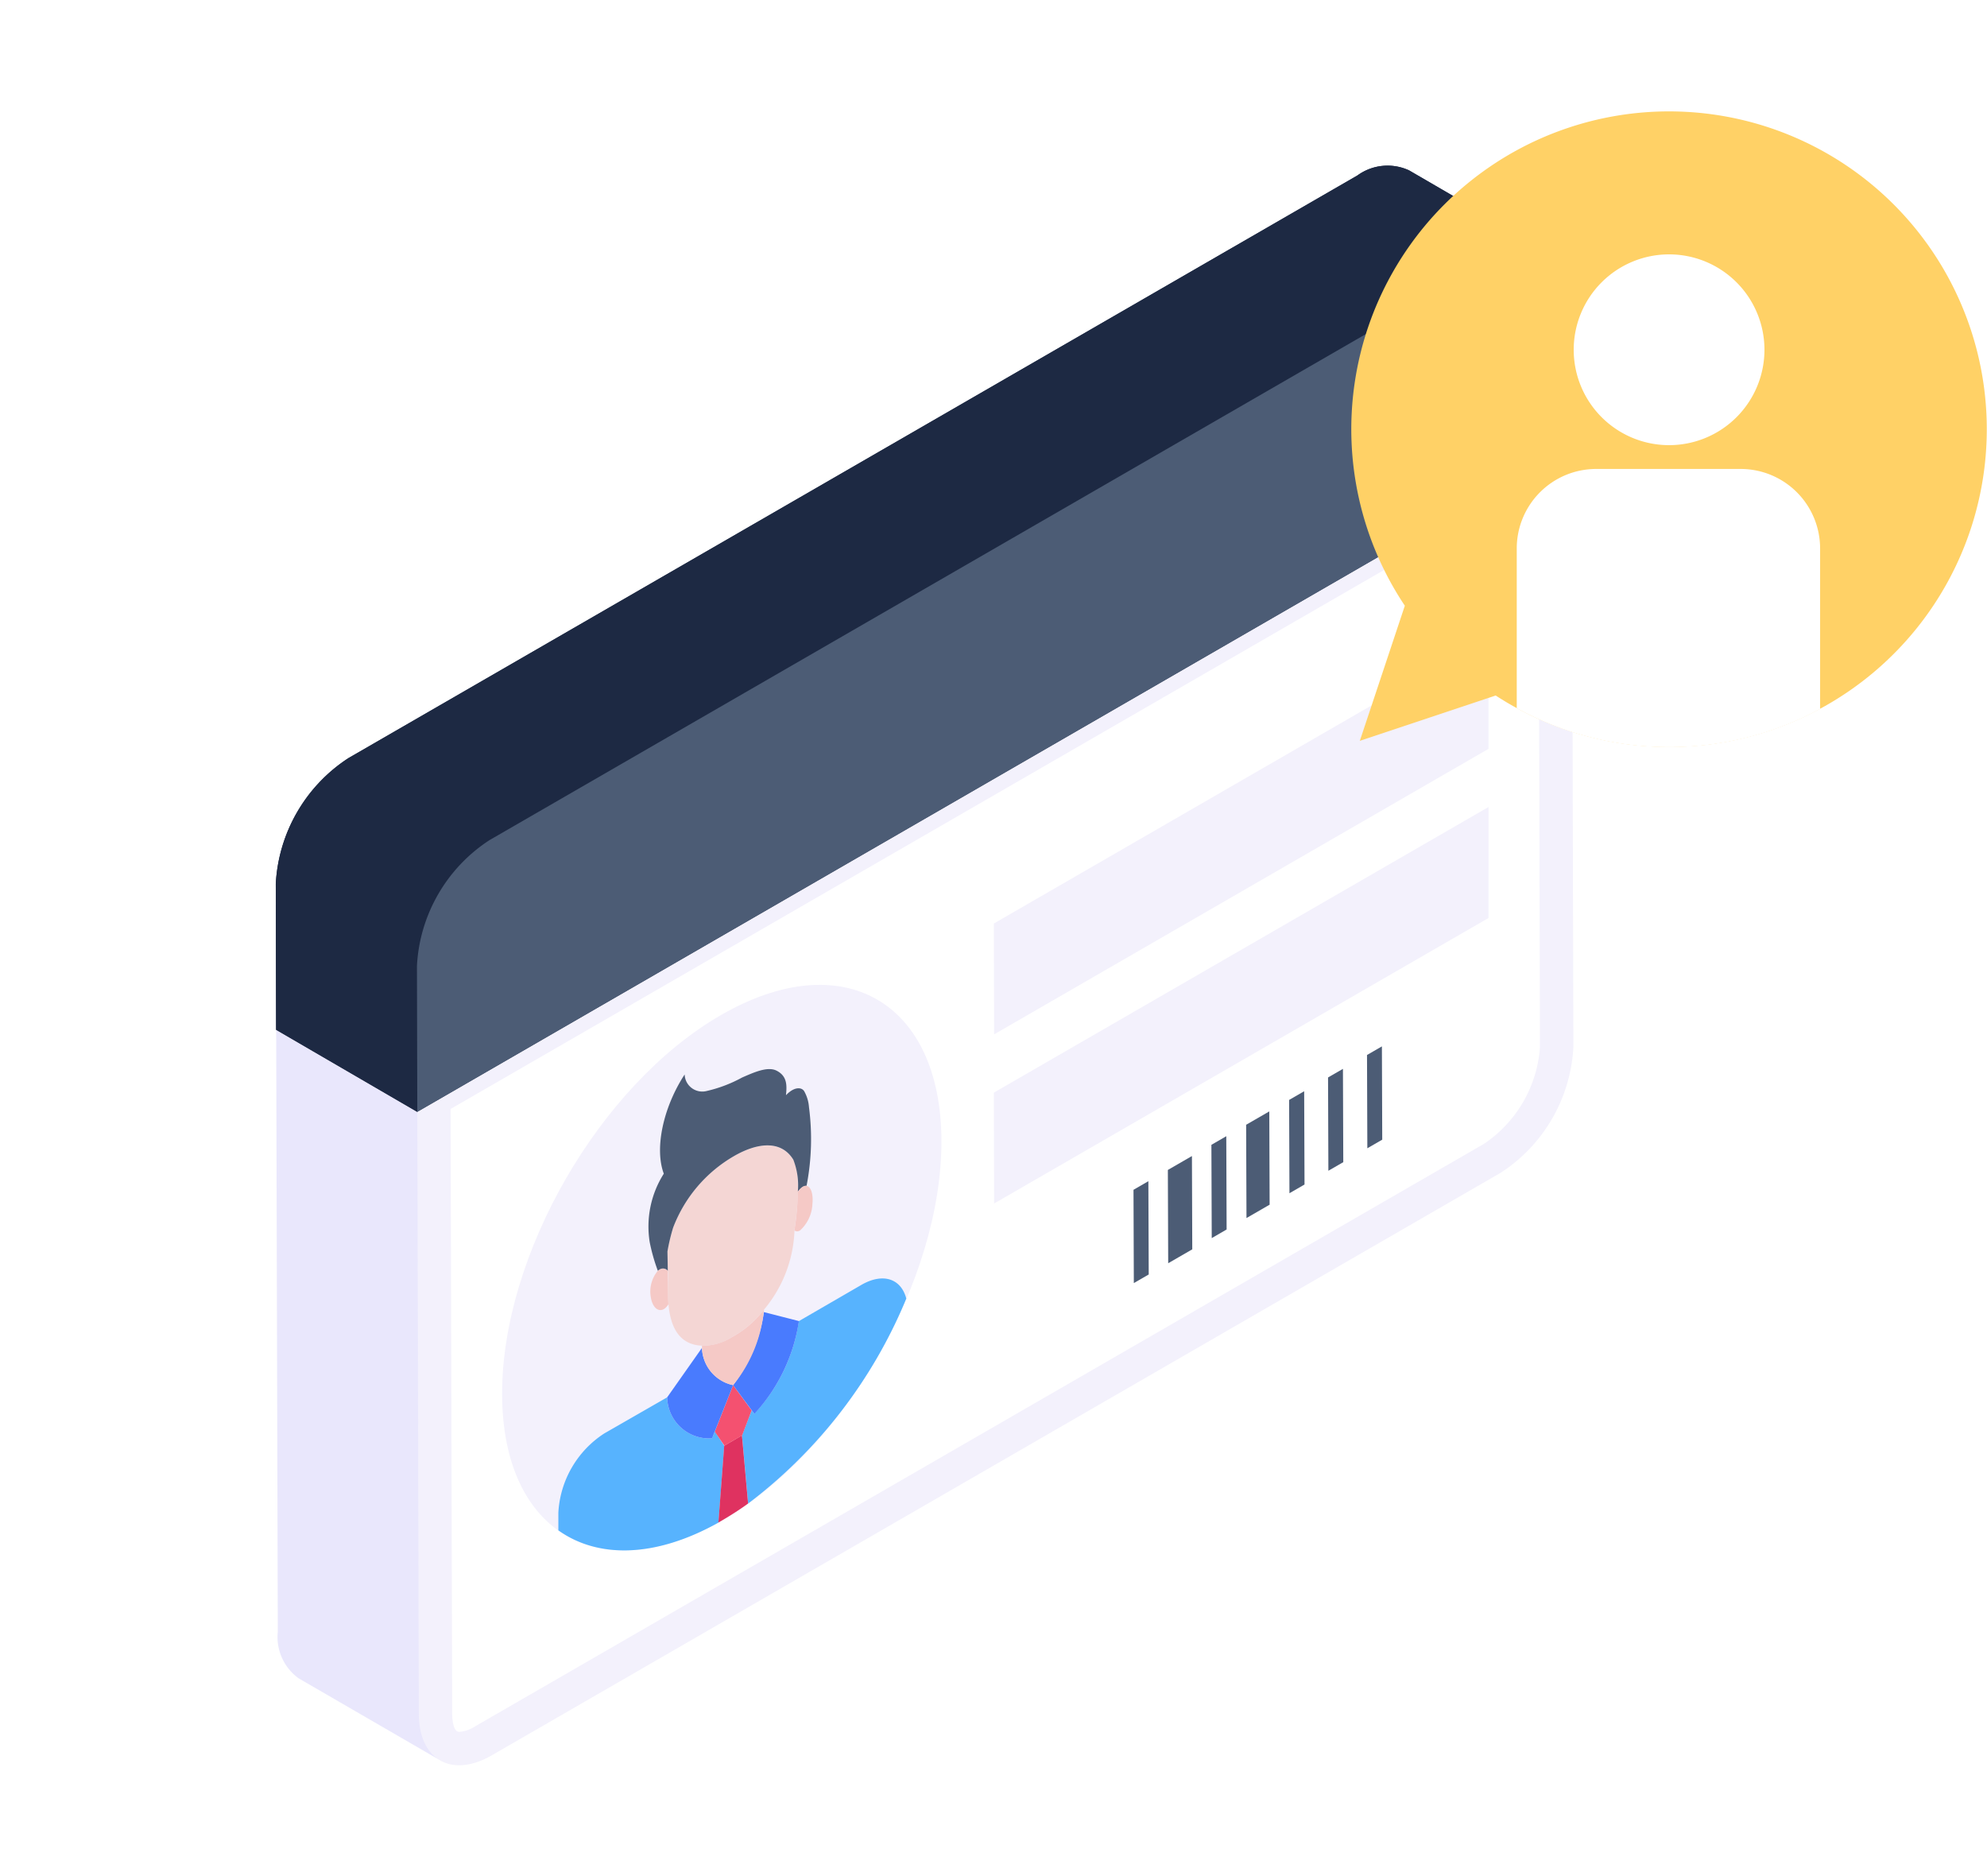 <svg xmlns="http://www.w3.org/2000/svg" xmlns:xlink="http://www.w3.org/1999/xlink" viewBox="0 0 125 118" width="125"  height="118" ><defs><path id="reuse-0" fill="#1d2943" d="M97.527 15.884a2.721 2.721 0 0 0-2.135-.176 2.734 2.734 0 0 1 2.035.117Z"></path><path id="reuse-0" fill="#1d4452" d="M2.482 0c1.371 0 2.482.249 2.482.557s-1.111.557-2.482.557S0 .864 0 .557 1.111 0 2.482 0Z" opacity=".1" style="mix-blend-mode:multiply;isolation:isolate"></path><path id="reuse-0" fill="#1d4452" d="M2.482 0c1.371 0 2.482.249 2.482.557s-1.111.557-2.482.557S0 .864 0 .557 1.111 0 2.482 0Z" opacity=".1" style="mix-blend-mode:multiply;isolation:isolate"></path></defs><path fill="none" d="M5 0h120v118H5a5 5 0 0 1-5-5V5a5 5 0 0 1 5-5Z"></path><path fill="#E9E7FC" d="m27.676 110.715-8.878-5.142a3.2 3.2 0 0 1-1.322-2.939l-.126-47.04 9.237 5.121.757 46.98c-.002 1.429-.487 2.559.332 3.02Z"></path><path fill="#F3F1FC" d="m26.25 68.544-8.876-5.158 72.632-41.934 8.876 5.158Z"></path><path fill="#F3F1FC" d="M26.25 68.544 98.88 26.61l.1 39.253a10.052 10.052 0 0 1-4.567 7.9l-63.466 36.642c-2.533 1.462-4.59.29-4.6-2.6Z"></path><path fill="#FFFFFF" d="M28.885 108.934c-.414 0-.438-.951-.438-1.142l-.1-38.037 68.442-39.514.088 35.628a7.994 7.994 0 0 1-3.517 6.075l-63.467 36.641a2.137 2.137 0 0 1-1.008.349Z"></path><path fill="#1D2943" d="m26.248 69.935-8.878-5.163-.021-9.178a10.074 10.074 0 0 1 4.576-7.913l63.471-36.647a3.221 3.221 0 0 1 3.254-.315l8.777 5.1a2.733 2.733 0 0 0-2.035-.117 2.722 2.722 0 0 1 2.135.176l-.1-.059a3.147 3.147 0 0 1 1.434 2.994l.026 9.181L26.251 69.93Z"></path><use xlink:href="#reuse-0"></use><use xlink:href="#reuse-0"></use><path fill="#1D2943" d="M97.527 15.883a3.261 3.261 0 0 0-3.274.315l-63.45 36.647a10.041 10.041 0 0 0-4.576 7.913l.021 9.178-8.878-5.163-.021-9.178a10.075 10.075 0 0 1 4.576-7.913l63.471-36.647a3.22 3.22 0 0 1 3.253-.315Z"></path><path fill="#4C5C75" d="M94.262 16.199c2.532-1.462 4.59-.29 4.6 2.62L98.888 28 26.252 69.936l-.022-9.183a10.062 10.062 0 0 1 4.568-7.912Z"></path><path fill="#F3F1FC" d="M45.352 63.848c7.654-4.418 13.848-.869 13.873 7.906s-6.129 19.454-13.783 23.873c-7.636 4.409-13.831.859-13.855-7.916s6.129-19.454 13.765-23.863Z"></path><path fill="#57B3FE" d="M57.014 81.68a30.957 30.957 0 0 1-9.949 12.893l-.386-4.285.609-1.583.163.223a10.838 10.838 0 0 0 2.8-5.827l3.959-2.294c1.362-.772 2.479-.367 2.804.873Z"></path><path fill="#57B3FE" d="m45.562 90.938-.365 4.833c-4 2.233-7.594 2.253-10.071.487v-1.117a6.349 6.349 0 0 1 2.883-4.975l3.959-2.273a2.653 2.653 0 0 0 2.822 2.579l.183-.426Z"></path><path fill="#F5C9C6" d="M41.498 79.847a.4.4 0 0 1 .51.082c.014.766.032 1.947.04 2.112-.4.647-.969.387-1.106-.441a2.044 2.044 0 0 1 .44-1.667c.017-.014.033-.029.051-.042a.73.73 0 0 1 .065-.044Z"></path><path fill="#F4D6D4" d="M46.17 72.721c1.474-.85 2.968-1.017 3.736.229.511.824.23 3.434.074 4.392v.057a8.193 8.193 0 0 1-1.923 4.982 6.321 6.321 0 0 1-2.01 1.72 3.311 3.311 0 0 1-1.889.543c-2.7-.119-2.026-3.932-2.15-4.715l-.021-1.213a12.4 12.4 0 0 1 .352-1.486 8.817 8.817 0 0 1 3.831-4.509Z"></path><path fill="#4C5C75" d="M43.071 67.583a1.11 1.11 0 0 0 1.367 1.045 8.7 8.7 0 0 0 2.245-.851c.758-.331 1.594-.707 2.153-.441.7.345.669.949.609 1.554a1.671 1.671 0 0 1 .381-.313c.344-.2.64-.142.766.062a2.392 2.392 0 0 1 .3 1 15.434 15.434 0 0 1-.153 4.954c-.2-.029-.427.2-.549.367a4.43 4.43 0 0 0-.281-2.011c-.761-1.251-2.257-1.083-3.73-.233a8.821 8.821 0 0 0-3.837 4.513 12.456 12.456 0 0 0-.353 1.486l.021 1.213a.4.4 0 0 0-.51-.082.582.582 0 0 0-.065.043.62.62 0 0 0-.051.042 11.586 11.586 0 0 1-.512-1.8 6.2 6.2 0 0 1 .887-4.306c-.597-1.596-.033-4.185 1.312-6.242Z"></path><path fill="#F5C9C6" d="M51.109 75.73a2.387 2.387 0 0 1-.779 1.665c-.018.01-.036.02-.053.027a.285.285 0 0 1-.294-.023v-.056a17.406 17.406 0 0 0 .207-2.38l.028-.04c.53-.722.989-.202.891.807Z"></path><path fill="#DF3260" d="M47.062 94.571c-.528.386-1.076.731-1.625 1.056-.081.041-.162.1-.243.142l.365-4.833 1.116-.65Z"></path><path fill="#F45170" d="m46.119 87.124 1.167 1.588-.6 1.575-1.114.643-.607-.878Z"></path><path fill="#497BFE" d="m48.059 82.531 2.2.564a10.994 10.994 0 0 1-2.8 5.838l-1.338-1.809a9.811 9.811 0 0 0 1.938-4.593Z"></path><path fill="#497BFE" d="M44.16 84.783a2.471 2.471 0 0 0 1.96 2.341l-1.324 3.347a2.646 2.646 0 0 1-2.826-2.579Z"></path><path fill="#F5C9C6" d="M48.058 82.381a8.737 8.737 0 0 1-1.939 4.744 2.472 2.472 0 0 1-1.959-2.342v-.138a3.448 3.448 0 0 0 1.889-.543 6.341 6.341 0 0 0 2.009-1.721Z"></path><path fill="#F3F1FC" d="M93.643 40.121 62.52 58.09l.02 6.971 31.1-17.958Z"></path><path fill="#F3F1FC" d="M93.643 50.759 62.52 68.728l.02 6.971 31.1-17.957Z"></path><path fill="#4C5C75" d="m72.243 74.297.022 5.867-.937.541-.021-5.867Z"></path><path fill="#4C5C75" d="m74.983 72.715.021 5.868-1.514.874-.021-5.867Z"></path><path fill="#4C5C75" d="m77.144 71.468.021 5.867-.936.541-.021-5.867Z"></path><path fill="#4C5C75" d="m79.85 69.907.021 5.867-1.456.841-.022-5.867Z"></path><path fill="#4C5C75" d="m82.044 68.639.022 5.867-.948.548-.021-5.868Z"></path><path fill="#4C5C75" d="m84.483 67.231.021 5.868-.937.541-.021-5.868Z"></path><path fill="#4C5C75" d="m86.934 65.817.021 5.868-.937.541-.021-5.867Z"></path><path fill="#FFD166" d="m94.088 43.749-8.543 2.85 2.831-8.5a19.989 19.989 0 1 1 5.712 5.646Z"></path><path fill="#FFFFFF" d="M105 16a6 6 0 1 1-6 6 6 6 0 0 1 6-6Z"></path><path fill="#FFFFFF" d="M95.417 44.548V34.497a5 5 0 0 1 5-5h9.084a5 5 0 0 1 5 5v10.1a19.906 19.906 0 0 1-9.5 2.4 19.914 19.914 0 0 1-9.584-2.449Z"></path></svg>
